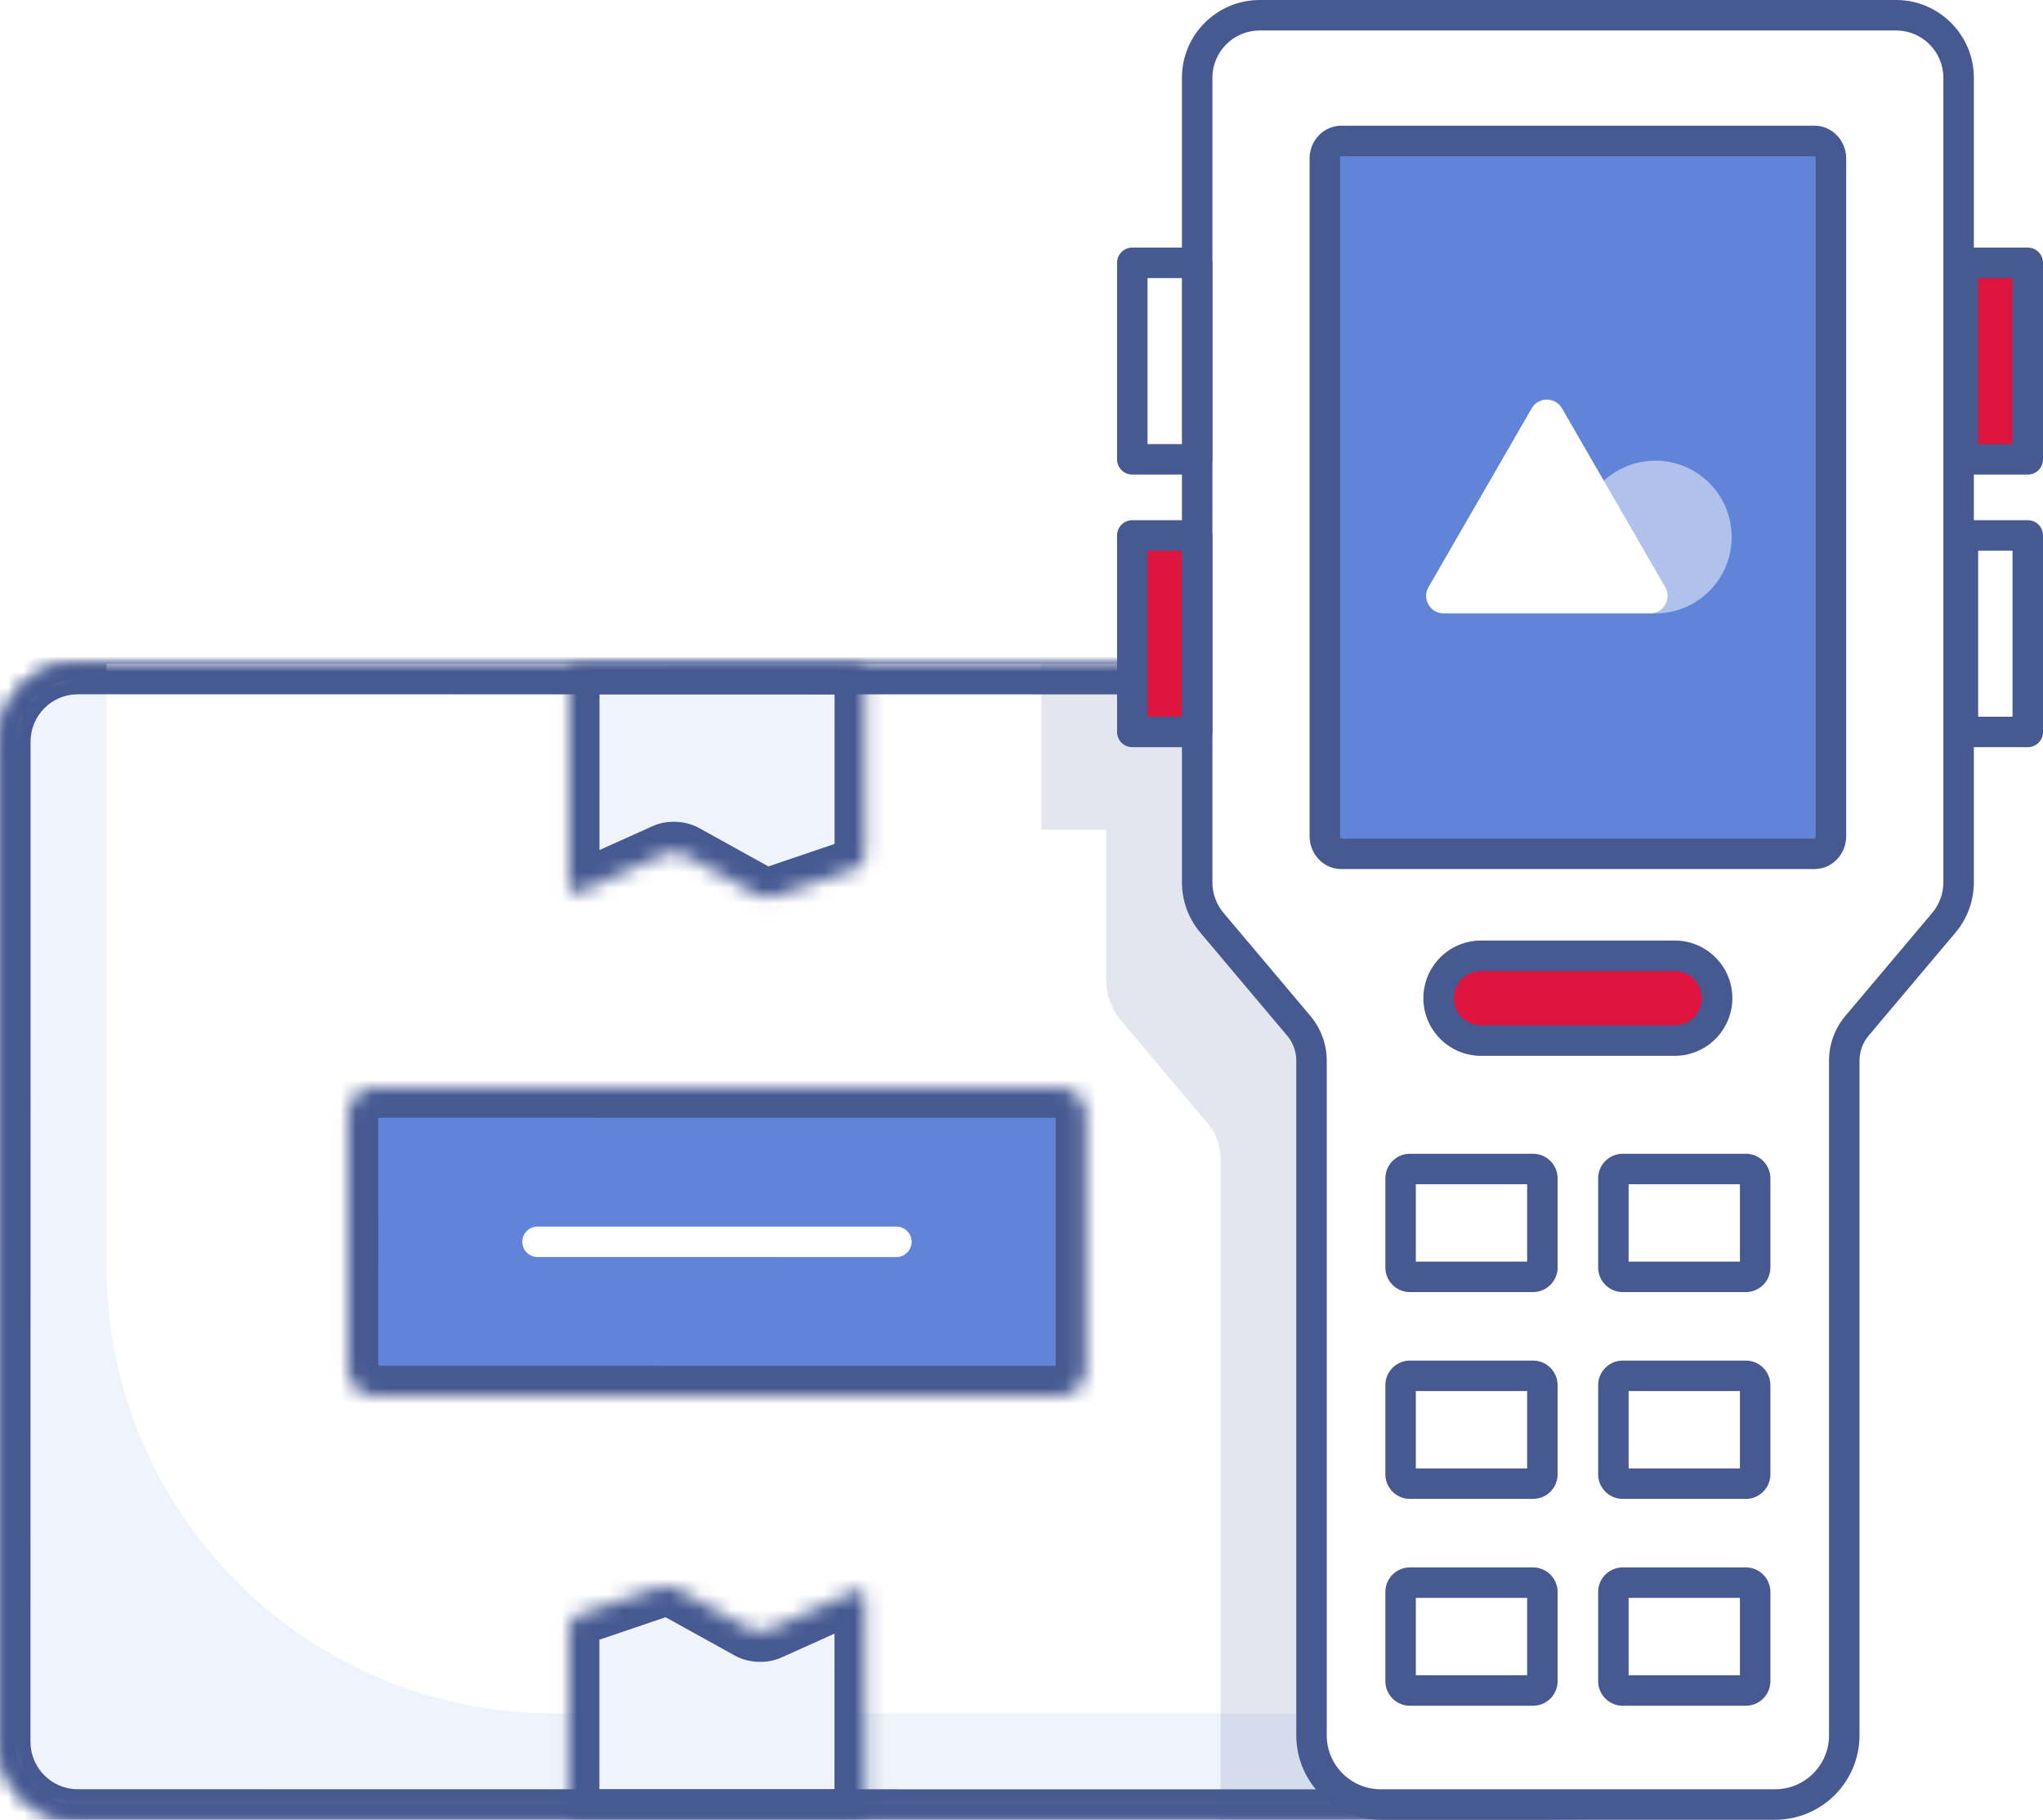 <?xml version="1.0" encoding="UTF-8"?> <!-- Generator: Adobe Illustrator 24.1.2, SVG Export Plug-In . SVG Version: 6.00 Build 0) --> <svg xmlns="http://www.w3.org/2000/svg" xmlns:xlink="http://www.w3.org/1999/xlink" id="Layer_1" x="0px" y="0px" viewBox="0 0 132.504 118.019" style="enable-background:new 0 0 132.504 118.019;" xml:space="preserve"> <style type="text/css"> .st0{fill:#FFFFFF;filter:url(#Adobe_OpacityMaskFilter);} .st1{mask:url(#_mask_RagRXucmS4Gr4H3ydREulaayFD6MmGaX_2_);} .st2{fill:#EFF3FB;} .st3{fill:#465991;} .st4{clip-path:url(#SVGID_2_);} .st5{fill:#FFFFFF;} .st6{opacity:0.15;clip-path:url(#SVGID_2_);} .st7{fill:none;} .st8{fill:#FFFFFF;filter:url(#Adobe_OpacityMaskFilter_1_);} .st9{mask:url(#_mask_7V2Q0bPIp5qmMKCzQ6HS6zGY4nXTOckI_1_);} .st10{fill:#6184D8;} .st11{fill:#FFFFFF;filter:url(#Adobe_OpacityMaskFilter_2_);} .st12{mask:url(#_mask_7ZJiaFsNUdWBhAHTy7wmlbGzID6KX9pf_1_);} .st13{fill:#FFFFFF;filter:url(#Adobe_OpacityMaskFilter_3_);} .st14{mask:url(#_mask_vOZiPdaiZgsskQdjYVIWMz8MSFVzOMqw_1_);} .st15{fill:#FFFFFF;filter:url(#Adobe_OpacityMaskFilter_4_);} .st16{mask:url(#_mask_RagRXucmS4Gr4H3ydREulaayFD6MmGaX_1_);} .st17{fill:#DD153F;} .st18{opacity:0.5;} </style> <g> <g> <defs> <filter id="Adobe_OpacityMaskFilter" filterUnits="userSpaceOnUse" x="-0.988" y="42.062" width="106.78" height="76.95"> <feColorMatrix type="matrix" values="1 0 0 0 0 0 1 0 0 0 0 0 1 0 0 0 0 0 1 0"></feColorMatrix> </filter> </defs> <mask maskUnits="userSpaceOnUse" x="-0.988" y="42.062" width="106.78" height="76.95" id="_mask_RagRXucmS4Gr4H3ydREulaayFD6MmGaX_2_"> <path class="st0" d="M5.053,43.05l94.704,0.008c2.787,0,5.048,2.262,5.048,5.047 l-0.006,64.873c-0,2.785-2.262,5.047-5.047,5.046l-94.704-0.008 C2.261,118.017,0.001,115.754,0,112.969l0.006-64.873 C0.007,45.311,2.268,43.05,5.053,43.05z"></path> </mask> <g class="st1"> <path class="st2" d="M5.053,43.05l94.704,0.008 c2.787,0,5.048,2.262,5.048,5.047l-0.006,64.873 c-0,2.785-2.262,5.047-5.047,5.046l-94.704-0.008 C2.261,118.017,0.001,115.754,0,112.969l0.006-64.873 C0.007,45.311,2.268,43.05,5.053,43.05z"></path> <path class="st3" d="M99.752,119.012c-0,0-0.001,0-0.001,0l-94.704-0.008 c-0,0-0.001,0-0.002,0c-3.325,0-6.032-2.707-6.033-6.034l0.006-64.873 c0-1.611,0.628-3.126,1.768-4.266c1.14-1.14,2.655-1.768,4.265-1.768 c0,0,0.001,0,0.001,0l94.704,0.008c1.612,0,3.127,0.628,4.268,1.768 c1.14,1.141,1.768,2.656,1.768,4.267l-0.006,64.872 c0,1.611-0.628,3.127-1.768,4.267C102.877,118.384,101.363,119.012,99.752,119.012z M5.047,117.027l94.704,0.008c0,0,0,0,0.001,0 c1.083,0,2.101-0.422,2.868-1.189c0.767-0.767,1.189-1.786,1.189-2.869 l0.006-64.872c0-1.083-0.422-2.102-1.189-2.869 c-0.767-0.767-1.786-1.19-2.87-1.19L5.053,44.038c-0,0-0,0-0.001,0 c-1.083,0-2.101,0.422-2.867,1.189c-0.767,0.767-1.19,1.786-1.19,2.869 l-0.006,64.873c0.001,2.238,1.821,4.059,4.057,4.059 C5.046,117.027,5.046,117.027,5.047,117.027z"></path> </g> <g> <defs> <path id="SVGID_1_" d="M5.053,43.05l94.704,0.008 c2.787,0,5.048,2.262,5.048,5.047l-0.006,64.873 c-0,2.785-2.262,5.047-5.047,5.046l-94.704-0.008 C2.261,118.017,0.001,115.754,0,112.969l0.006-64.873 C0.007,45.311,2.268,43.05,5.053,43.05z"></path> </defs> <clipPath id="SVGID_2_"> <use xlink:href="#SVGID_1_" style="overflow:visible;"></use> </clipPath> <g class="st4"> <g> <path class="st5" d="M11.958,36.147l94.704,0.008 c2.785,0,5.046,2.262,5.046,5.047l-0.005,64.873 c-0.001,2.785-2.262,5.047-5.048,5.046l-70.754-0.006 c-16.003-0-28.995-12.995-28.994-28.998l0.003-40.923 C6.91,38.408,9.173,36.147,11.958,36.147z"></path> </g> </g> <g class="st6"> <g> <path class="st3" d="M117.073,7.325H96.437H75.801c-2.241,0-4.057,1.816-4.057,4.057 v11.999h-4.206v12.745h4.206v4.935h-4.206v12.745h4.206v9.757 c0,0.957,0.338,1.883,0.955,2.615l5.637,6.688 c0.533,0.632,0.825,1.432,0.825,2.259v43.76c0,2.475,2.007,4.482,4.482,4.482 h25.587c2.476,0,4.482-2.007,4.482-4.482V75.125 c0-0.827,0.292-1.626,0.825-2.259l5.637-6.687 c0.617-0.732,0.955-1.658,0.955-2.615V11.381 C121.13,9.141,119.314,7.325,117.073,7.325z"></path> </g> <g> <rect x="127.31" y="23.381" class="st3" width="4.206" height="12.745"></rect> </g> <g> <rect x="127.31" y="41.061" class="st3" width="4.206" height="12.745"></rect> </g> </g> </g> <g> <path class="st7" d="M5.053,43.05l94.704,0.008c2.787,0,5.048,2.262,5.048,5.047 l-0.006,64.873c-0,2.785-2.262,5.047-5.047,5.046l-94.704-0.008 C2.261,118.017,0.001,115.754,0,112.969l0.006-64.873 C0.007,45.311,2.268,43.05,5.053,43.05z"></path> </g> <defs> <filter id="Adobe_OpacityMaskFilter_1_" filterUnits="userSpaceOnUse" x="20.581" y="68.537" width="51.842" height="24"> <feColorMatrix type="matrix" values="1 0 0 0 0 0 1 0 0 0 0 0 1 0 0 0 0 0 1 0"></feColorMatrix> </filter> </defs> <mask maskUnits="userSpaceOnUse" x="20.581" y="68.537" width="51.842" height="24" id="_mask_7V2Q0bPIp5qmMKCzQ6HS6zGY4nXTOckI_1_"> <path class="st8" d="M24.323,70.513l44.359,0.004c0.975,0,1.765,0.791,1.765,1.764 l-0.002,16.516c-0,0.973-0.79,1.763-1.764,1.763l-44.359-0.004 c-0.975-0-1.765-0.79-1.765-1.764l0.002-16.515 C22.559,71.303,23.35,70.513,24.323,70.513z"></path> </mask> <g class="st9"> <path class="st10" d="M24.323,70.513l44.359,0.004 c0.975,0,1.765,0.791,1.765,1.764l-0.002,16.516 c-0,0.973-0.79,1.763-1.764,1.763l-44.359-0.004 c-0.975-0-1.765-0.79-1.765-1.764l0.002-16.515 C22.559,71.303,23.35,70.513,24.323,70.513z"></path> <path class="st3" d="M68.681,92.537c-0.001,0-0.001,0-0.002,0l-44.358-0.004 c-1-0-1.939-0.389-2.645-1.096c-0.707-0.706-1.096-1.646-1.096-2.646 l0.001-16.514c0-1,0.39-1.939,1.096-2.645 c0.707-0.706,1.645-1.095,2.644-1.095c0,0,0.001,0,0.002,0l44.358,0.004 c2.063,0.001,3.741,1.679,3.741,3.741l-0.002,16.516 C72.42,90.86,70.742,92.537,68.681,92.537z M24.533,88.58l43.935,0.004 l0.002-16.091l-43.936-0.004L24.533,88.58z M68.681,72.493h0.01H68.681z M24.322,72.49L24.322,72.49L24.322,72.49z"></path> </g> <g> <path class="st7" d="M30.223,70.513l44.359,0.004c0.975,0,1.765,0.791,1.765,1.764 l-0.002,16.516c-0,0.973-0.79,1.763-1.764,1.763l-44.359-0.004 c-0.975-0-1.765-0.79-1.765-1.764l0.002-16.515 C28.459,71.303,29.25,70.513,30.223,70.513z"></path> </g> <defs> <filter id="Adobe_OpacityMaskFilter_2_" filterUnits="userSpaceOnUse" x="34.926" y="41.077" width="23.155" height="19.088"> <feColorMatrix type="matrix" values="1 0 0 0 0 0 1 0 0 0 0 0 1 0 0 0 0 0 1 0"></feColorMatrix> </filter> </defs> <mask maskUnits="userSpaceOnUse" x="34.926" y="41.077" width="23.155" height="19.088" id="_mask_7ZJiaFsNUdWBhAHTy7wmlbGzID6KX9pf_1_"> <path class="st11" d="M37.818,43.053l17.373,0.002c0.505-0,0.914,0.41,0.913,0.914 l-0.001,11.49c0.001,0.38-0.293,0.79-0.654,0.911l-5.153,1.75 c-0.361,0.123-0.925,0.072-1.258-0.113l-4.66-2.581 c-0.333-0.185-0.886-0.208-1.233-0.051l-5.613,2.525 c-0.347,0.157-0.629-0.026-0.63-0.408l0.002-13.526 C36.904,43.463,37.314,43.053,37.818,43.053z"></path> </mask> <g class="st12"> <path class="st2" d="M37.818,43.053l17.373,0.002 c0.505-0,0.914,0.41,0.913,0.914l-0.001,11.49 c0.001,0.38-0.293,0.79-0.654,0.911l-5.153,1.75 c-0.361,0.123-0.925,0.072-1.258-0.113l-4.66-2.581 c-0.333-0.185-0.886-0.208-1.233-0.051l-5.613,2.525 c-0.347,0.157-0.629-0.026-0.63-0.408l0.002-13.526 C36.904,43.463,37.314,43.053,37.818,43.053z"></path> <path class="st3" d="M49.834,60.164c-0.618,0-1.25-0.147-1.757-0.429l-4.394-2.434 L38.343,59.704c-0.775,0.35-1.644,0.296-2.326-0.142 c-0.682-0.44-1.09-1.212-1.091-2.065l0.002-13.529 c-0.001-1.591,1.294-2.889,2.888-2.891l17.376,0.002c0.001,0,0.002,0,0.002,0 c0.77,0,1.495,0.301,2.041,0.847c0.547,0.547,0.847,1.274,0.845,2.047 l-0.001,11.487c0.001,1.22-0.839,2.392-1.997,2.783l-5.151,1.749 C50.594,60.108,50.216,60.164,49.834,60.164z M43.958,57.177l-0.003,0.002 C43.956,57.179,43.957,57.178,43.958,57.177z M43.421,57.156 c0.002,0.001,0.004,0.002,0.007,0.003L43.421,57.156z M49.993,56.278l0.003,0.002 C49.995,56.279,49.994,56.278,49.993,56.278z M49.661,56.25 c-0.001,0-0.002,0.001-0.003,0.001L49.661,56.25z M43.697,53.295 c0.579,0,1.16,0.137,1.643,0.405l4.496,2.491l4.292-1.458l0.001-9.701 l-15.248-0.002l-0.001,10.099l3.455-1.554 C42.748,53.387,43.221,53.295,43.697,53.295z M36.722,56.099 c-0.001,0-0.002,0.001-0.004,0.002L36.722,56.099z M54.127,55.459 c0,0.001,0,0.002,0,0.003V55.459z M54.814,54.5c-0.001,0-0.002,0-0.003,0.001 L54.814,54.5z M55.192,45.032c0.001,0,0.001,0,0.002,0H55.192z M54.128,43.969 c0,0.001,0,0.002,0,0.003V43.969z M38.881,43.966v0.002 C38.881,43.967,38.881,43.967,38.881,43.966z"></path> </g> <defs> <filter id="Adobe_OpacityMaskFilter_3_" filterUnits="userSpaceOnUse" x="34.922" y="100.912" width="23.155" height="19.085"> <feColorMatrix type="matrix" values="1 0 0 0 0 0 1 0 0 0 0 0 1 0 0 0 0 0 1 0"></feColorMatrix> </filter> </defs> <mask maskUnits="userSpaceOnUse" x="34.922" y="100.912" width="23.155" height="19.085" id="_mask_vOZiPdaiZgsskQdjYVIWMz8MSFVzOMqw_1_"> <path class="st13" d="M55.185,118.021l-17.373-0.001 c-0.503-0.001-0.913-0.409-0.913-0.914l0.001-11.49 c-0.001-0.382,0.293-0.79,0.654-0.913l5.154-1.75 c0.361-0.122,0.924-0.071,1.257,0.113l4.66,2.581 c0.333,0.185,0.886,0.208,1.233,0.052l5.613-2.527 c0.347-0.155,0.629,0.026,0.63,0.408l-0.002,13.528 C56.099,117.612,55.689,118.02,55.185,118.021z"></path> </mask> <g class="st14"> <path class="st2" d="M55.185,118.021l-17.373-0.001 c-0.503-0.001-0.913-0.409-0.913-0.914l0.001-11.49 c-0.001-0.382,0.293-0.79,0.654-0.913l5.154-1.75 c0.361-0.122,0.924-0.071,1.257,0.113l4.66,2.581 c0.333,0.185,0.886,0.208,1.233,0.052l5.613-2.527 c0.347-0.155,0.629,0.026,0.63,0.408l-0.002,13.528 C56.099,117.612,55.689,118.02,55.185,118.021z"></path> <path class="st3" d="M55.186,119.997l-17.374-0.001 c-1.594-0.003-2.888-1.299-2.89-2.888l0.001-11.492 c-0.001-1.218,0.837-2.389,1.993-2.783l5.157-1.751 c0.888-0.298,2.03-0.196,2.847,0.254l4.402,2.438l5.338-2.403 c0.782-0.349,1.651-0.294,2.33,0.146c0.68,0.44,1.086,1.211,1.087,2.062 l-0.001,13.53c0.001,0.771-0.301,1.498-0.848,2.045 c-0.545,0.544-1.27,0.844-2.04,0.845H55.186z M54.123,117.107 c0,0,0,0.001,0,0.002V117.107z M38.875,116.044l15.248,0.001l0.001-10.098 l-3.455,1.555c-0.921,0.413-2.128,0.36-3.005-0.128l-4.495-2.49l-4.293,1.457 L38.875,116.044z M38.876,105.613v0.003 C38.876,105.615,38.876,105.614,38.876,105.613z M49.575,103.914l0.007,0.004 C49.58,103.916,49.578,103.915,49.575,103.914z"></path> </g> <g> <path class="st5" d="M58.138,81.526L58.138,81.526l-23.274-0.002 c-0.546,0-0.988-0.442-0.988-0.988s0.442-0.988,0.988-0.988l0,0l23.274,0.002 c0.546,0,0.988,0.442,0.988,0.988S58.684,81.526,58.138,81.526z"></path> </g> <defs> <filter id="Adobe_OpacityMaskFilter_4_" filterUnits="userSpaceOnUse" x="-1.976" y="41.074" width="108.756" height="78.926"> <feColorMatrix type="matrix" values="1 0 0 0 0 0 1 0 0 0 0 0 1 0 0 0 0 0 1 0"></feColorMatrix> </filter> </defs> <mask maskUnits="userSpaceOnUse" x="-1.976" y="41.074" width="108.756" height="78.926" id="_mask_RagRXucmS4Gr4H3ydREulaayFD6MmGaX_1_"> <path class="st15" d="M5.053,43.05l94.704,0.008c2.787,0,5.048,2.262,5.048,5.047 l-0.006,64.873c-0,2.785-2.262,5.047-5.047,5.046l-94.704-0.008 C2.261,118.017,0.001,115.754,0,112.969l0.006-64.873 C0.007,45.311,2.268,43.05,5.053,43.05z"></path> </mask> <g class="st16"> <path class="st3" d="M99.752,120c-0,0-0.001,0-0.001,0l-94.703-0.008 c-0.001,0-0.002,0-0.002,0c-3.87,0-7.02-3.15-7.021-7.023l0.006-64.873 c0-1.875,0.731-3.638,2.058-4.965s3.089-2.057,4.964-2.057 c0,0,0.001,0,0.001,0l94.703,0.008c1.876,0,3.639,0.731,4.966,2.058 c1.327,1.327,2.058,3.09,2.057,4.966l-0.006,64.872 c0,1.875-0.731,3.638-2.058,4.965C103.39,119.27,101.627,120,99.752,120z M5.047,116.039l94.704,0.008c0,0,0,0,0,0 c0.819,0,1.589-0.319,2.17-0.9c0.58-0.58,0.9-1.351,0.9-2.17 l0.006-64.872c0-0.819-0.319-1.59-0.9-2.17 c-0.58-0.58-1.351-0.9-2.172-0.9L5.052,45.026H5.052 c-0.819,0-1.589,0.319-2.169,0.899c-0.58,0.58-0.9,1.351-0.9,2.171 l-0.006,64.872c0,1.693,1.377,3.071,3.069,3.071 C5.046,116.039,5.046,116.039,5.047,116.039z"></path> </g> </g> <g> <g> <path class="st5" d="M122.974,0.988h-20.636H81.702c-2.241,0-4.057,1.816-4.057,4.057 v52.182c0,0.957,0.338,1.883,0.955,2.615l5.637,6.688 c0.533,0.632,0.825,1.432,0.825,2.259v43.76c0,2.475,2.007,4.482,4.482,4.482 h25.587c2.476,0,4.482-2.007,4.482-4.482V68.788 c0-0.827,0.292-1.627,0.825-2.259l5.637-6.687 c0.617-0.732,0.955-1.658,0.955-2.615V5.045 C127.031,2.805,125.214,0.988,122.974,0.988z"></path> <path class="st3" d="M115.132,118.019H89.544c-3.017,0-5.47-2.454-5.47-5.47V68.788 c0-0.592-0.21-1.169-0.592-1.622l-5.637-6.688 c-0.766-0.909-1.187-2.064-1.187-3.251v-52.182C76.656,2.263,78.92,0,81.702,0 h41.272c2.783,0,5.046,2.263,5.046,5.045v52.182c0,1.188-0.422,2.342-1.188,3.252 l-5.637,6.687c-0.382,0.453-0.592,1.029-0.592,1.622v43.761 C120.602,115.565,118.148,118.019,115.132,118.019z M81.702,1.976 c-1.692,0-3.069,1.377-3.069,3.069v52.182c0,0.723,0.257,1.425,0.722,1.978 l5.637,6.687c0.682,0.809,1.058,1.838,1.058,2.895v43.76 c0,1.927,1.568,3.494,3.494,3.494h25.588c1.927,0,3.494-1.567,3.494-3.494 v-43.761c0-1.058,0.375-2.086,1.057-2.895l5.637-6.687 c0.466-0.553,0.723-1.256,0.723-1.978V5.045c0-1.692-1.377-3.069-3.07-3.069 H81.702z"></path> </g> <g> <path class="st10" d="M117.687,55.373H86.989c-0.588,0-1.064-0.51-1.064-1.139V10.28 c0-0.629,0.476-1.139,1.064-1.139h30.698c0.588,0,1.064,0.51,1.064,1.139 v43.955C118.75,54.864,118.274,55.373,117.687,55.373z"></path> <path class="st3" d="M117.686,56.362H86.989c-1.131,0-2.052-0.954-2.052-2.127V10.28 c0-1.173,0.921-2.127,2.052-2.127h30.698c1.131,0,2.052,0.954,2.052,2.127v43.955 C119.738,55.407,118.818,56.362,117.686,56.362z M86.989,10.129 c-0.015,0-0.076,0.048-0.076,0.151v43.955c0,0.102,0.061,0.151,0.076,0.151 h30.698c0.015,0,0.076-0.049,0.076-0.151V10.28 c0-0.102-0.061-0.151-0.076-0.151H86.989z"></path> </g> <g> <g> <path class="st17" d="M108.618,67.486H96.057c-1.519,0-2.751-1.232-2.751-2.751V64.736 c0-1.519,1.232-2.751,2.751-2.751h12.562c1.519,0,2.751,1.232,2.751,2.751 v0C111.369,66.255,110.138,67.486,108.618,67.486z"></path> <path class="st3" d="M108.618,68.475h-12.562c-2.062,0-3.739-1.677-3.739-3.739 c0-2.062,1.677-3.739,3.739-3.739h12.562c2.062,0,3.739,1.677,3.739,3.739 C112.357,66.797,110.68,68.475,108.618,68.475z M96.056,62.973 c-0.972,0-1.763,0.791-1.763,1.763c0,0.972,0.791,1.763,1.763,1.763h12.562 c0.972,0,1.763-0.791,1.763-1.763c0-0.972-0.791-1.763-1.763-1.763H96.056z"></path> </g> </g> <g> <g> <g> <path class="st5" d="M99.43,82.809h-7.986c-0.334,0-0.605-0.271-0.605-0.605v-5.784 c0-0.334,0.271-0.605,0.605-0.605h7.986c0.334,0,0.605,0.271,0.605,0.605 v5.784C100.035,82.538,99.764,82.809,99.43,82.809z"></path> <path class="st3" d="M99.43,83.797h-7.986c-0.879,0-1.593-0.715-1.593-1.593V76.419 c0-0.878,0.715-1.593,1.593-1.593h7.986c0.879,0,1.593,0.715,1.593,1.593 v5.785C101.023,83.082,100.309,83.797,99.43,83.797z M91.827,81.821h7.22 v-5.018h-7.22V81.821z"></path> </g> <g> <path class="st5" d="M113.231,82.809h-7.986c-0.334,0-0.605-0.271-0.605-0.605v-5.784 c0-0.334,0.271-0.605,0.605-0.605h7.986c0.334,0,0.605,0.271,0.605,0.605 v5.784C113.836,82.538,113.565,82.809,113.231,82.809z"></path> <path class="st3" d="M113.231,83.797h-7.986c-0.879,0-1.593-0.715-1.593-1.593V76.419 c0-0.878,0.715-1.593,1.593-1.593h7.986c0.879,0,1.593,0.715,1.593,1.593 v5.785C114.824,83.082,114.11,83.797,113.231,83.797z M105.628,81.821h7.22 v-5.018h-7.22V81.821z"></path> </g> </g> </g> <g> <g> <g> <path class="st5" d="M99.43,96.222h-7.986c-0.334,0-0.605-0.271-0.605-0.605v-5.784 c0-0.334,0.271-0.605,0.605-0.605h7.986c0.334,0,0.605,0.271,0.605,0.605 v5.784C100.035,95.951,99.764,96.222,99.43,96.222z"></path> <path class="st3" d="M99.43,97.21h-7.986c-0.879,0-1.593-0.715-1.593-1.593v-5.785 c0-0.878,0.715-1.593,1.593-1.593h7.986c0.879,0,1.593,0.715,1.593,1.593 v5.785C101.023,96.496,100.309,97.21,99.43,97.21z M91.827,95.234h7.22 v-5.018h-7.22V95.234z"></path> </g> <g> <path class="st5" d="M113.231,96.222h-7.986c-0.334,0-0.605-0.271-0.605-0.605v-5.784 c0-0.334,0.271-0.605,0.605-0.605h7.986c0.334,0,0.605,0.271,0.605,0.605 v5.784C113.836,95.951,113.565,96.222,113.231,96.222z"></path> <path class="st3" d="M113.231,97.21h-7.986c-0.879,0-1.593-0.715-1.593-1.593v-5.785 c0-0.878,0.715-1.593,1.593-1.593h7.986c0.879,0,1.593,0.715,1.593,1.593 v5.785C114.824,96.496,114.11,97.21,113.231,97.21z M105.628,95.234h7.22 v-5.018h-7.22V95.234z"></path> </g> </g> </g> <g> <g> <g> <path class="st5" d="M99.43,109.636h-7.986c-0.334,0-0.605-0.271-0.605-0.605v-5.784 c0-0.334,0.271-0.605,0.605-0.605h7.986c0.334,0,0.605,0.271,0.605,0.605v5.784 C100.035,109.365,99.764,109.636,99.43,109.636z"></path> <path class="st3" d="M99.43,110.624h-7.986c-0.879,0-1.593-0.715-1.593-1.593v-5.785 c0-0.878,0.715-1.593,1.593-1.593h7.986c0.879,0,1.593,0.715,1.593,1.593 v5.785C101.023,109.91,100.309,110.624,99.43,110.624z M91.827,108.648h7.22 v-5.018h-7.22V108.648z"></path> </g> <g> <path class="st5" d="M113.231,109.636h-7.986c-0.334,0-0.605-0.271-0.605-0.605v-5.784 c0-0.334,0.271-0.605,0.605-0.605h7.986c0.334,0,0.605,0.271,0.605,0.605v5.784 C113.836,109.365,113.565,109.636,113.231,109.636z"></path> <path class="st3" d="M113.231,110.624h-7.986c-0.879,0-1.593-0.715-1.593-1.593v-5.785 c0-0.878,0.715-1.593,1.593-1.593h7.986c0.879,0,1.593,0.715,1.593,1.593 v5.785C114.824,109.91,114.11,110.624,113.231,110.624z M105.628,108.648h7.22 v-5.018h-7.22V108.648z"></path> </g> </g> </g> <g> <g> <g> <rect x="127.31" y="17.045" class="st17" width="4.206" height="12.745"></rect> <path class="st3" d="M131.516,30.778h-4.206c-0.546,0-0.988-0.442-0.988-0.988V17.045 c0-0.546,0.442-0.988,0.988-0.988h4.206c0.546,0,0.988,0.442,0.988,0.988 v12.745C132.504,30.335,132.062,30.778,131.516,30.778z M128.298,28.802h2.23 V18.033h-2.23V28.802z"></path> </g> <g> <rect x="127.31" y="34.725" class="st5" width="4.206" height="12.745"></rect> <path class="st3" d="M131.516,48.458h-4.206c-0.546,0-0.988-0.442-0.988-0.988V34.725 c0-0.546,0.442-0.988,0.988-0.988h4.206c0.546,0,0.988,0.442,0.988,0.988 v12.745C132.504,48.016,132.062,48.458,131.516,48.458z M128.298,46.482h2.23 V35.713h-2.23V46.482z"></path> </g> </g> </g> <g> <g> <g> <rect x="73.438" y="17.045" class="st5" width="4.206" height="12.745"></rect> <path class="st3" d="M77.644,30.778h-4.206c-0.546,0-0.988-0.442-0.988-0.988V17.045 c0-0.546,0.442-0.988,0.988-0.988h4.206c0.546,0,0.988,0.442,0.988,0.988 v12.745C78.632,30.335,78.19,30.778,77.644,30.778z M74.426,28.802h2.23V18.033 h-2.23V28.802z"></path> </g> <g> <rect x="73.438" y="34.725" class="st17" width="4.206" height="12.745"></rect> <path class="st3" d="M77.644,48.458h-4.206c-0.546,0-0.988-0.442-0.988-0.988V34.725 c0-0.546,0.442-0.988,0.988-0.988h4.206c0.546,0,0.988,0.442,0.988,0.988 v12.745C78.632,48.016,78.19,48.458,77.644,48.458z M74.426,46.482h2.23V35.713 h-2.23V46.482z"></path> </g> </g> </g> </g> <g> <g> <path class="st5" d="M99.341,26.484c0.437-0.757,1.53-0.757,1.967,0l3.347,5.797 l3.347,5.797c0.437,0.757-0.109,1.703-0.983,1.703h-6.694h-6.694 c-0.874,0-1.42-0.946-0.983-1.703l3.347-5.797L99.341,26.484z"></path> </g> <g class="st18"> <circle class="st5" cx="107.361" cy="34.829" r="4.952"></circle> </g> </g> </g> </svg> 